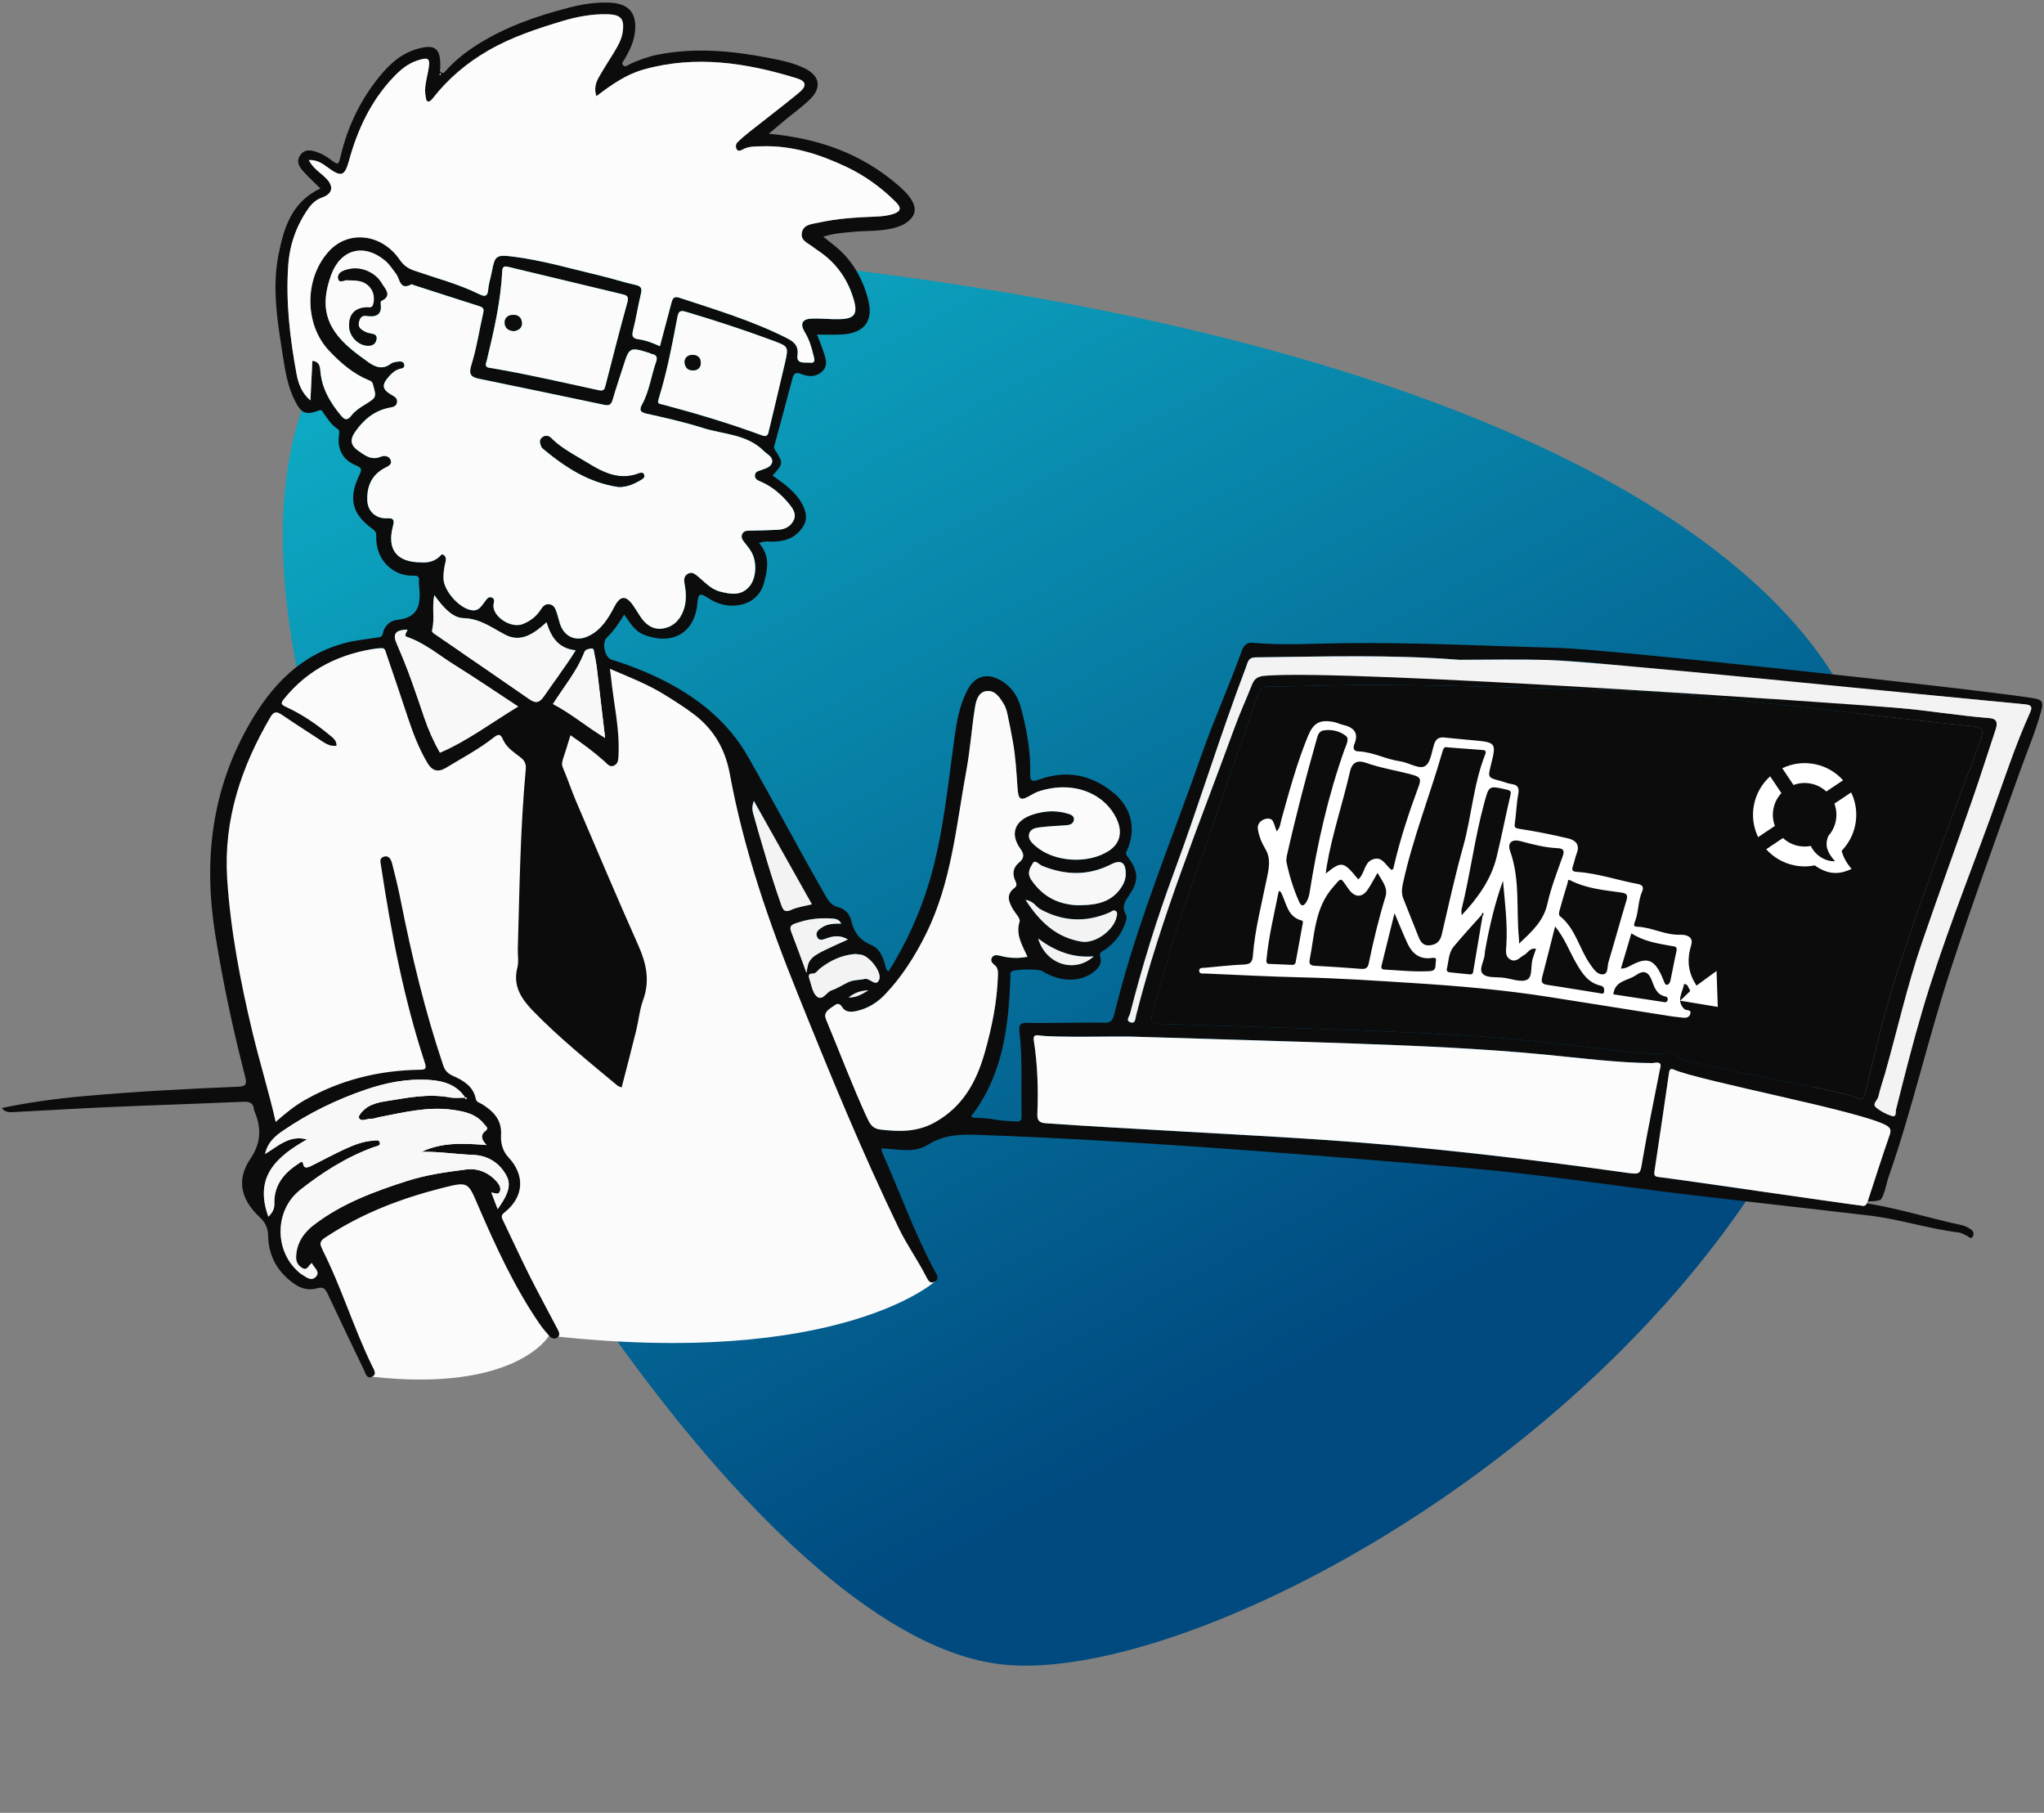 <svg width="309" height="274" viewBox="0 0 309 274" fill="none" xmlns="http://www.w3.org/2000/svg">
<rect x="0" y="0" width="309" height="274" fill="#808080" stroke="none"/>
<path d="M51.453 124.722C35.187 78.638 37.791 33.379 93.802 37.402C229.969 47.182 283.15 88.431 283.499 122.179C284.28 197.637 187.959 254.717 152.128 251.632C116.297 248.547 67.72 170.806 51.453 124.722Z" fill="url(#paint0_linear_2103_19604)"/>
<path fill-rule="evenodd" clip-rule="evenodd" d="M141.325 193.698C141.325 193.698 126.802 206.804 83.005 201.876C83.005 201.876 78.064 210.492 56.248 208.085L39.883 166.252C39.883 166.252 33.267 141.197 32.745 133.308C32.223 125.418 37.375 99.014 56.889 98.012C76.402 97.011 80.522 103.193 80.522 103.193L92.429 99.689C92.429 99.689 110.295 108.165 110.313 112.57C110.331 116.976 131.287 164.388 131.287 164.388L130.548 173.827L141.325 193.698Z" fill="#FBFBFB"/>
<path fill-rule="evenodd" clip-rule="evenodd" d="M0.261 167.469C0.801 168.189 1.509 168.11 2.161 168.076C6.725 167.851 11.278 167.559 15.831 167.357C22.801 167.053 29.782 166.828 36.752 166.525C37.741 166.48 38.325 166.705 38.404 167.75C38.404 167.795 38.427 167.851 38.449 167.896C39.517 170.426 39.54 172.64 37.842 175.159C35.695 178.362 36.413 181.296 39.259 183.972C40.136 184.781 40.518 185.613 40.54 186.861C40.609 189.919 42.024 192.347 44.553 194.09C45.565 194.787 46.734 195.068 47.926 194.719C48.848 194.438 49.174 194.787 49.534 195.551C51.333 199.407 53.176 203.24 55.021 207.062C55.268 207.567 55.424 208.468 56.246 208.084C57.02 207.726 56.527 207.017 56.269 206.488C53.436 200.687 51.592 194.459 48.647 188.704C48.073 187.579 48.871 187.242 49.535 186.804C54.874 183.319 60.754 181.093 66.892 179.542C70.871 178.53 70.748 178.665 72.344 182.375C74.987 188.49 77.774 194.549 81.562 200.08C82.002 200.71 82.495 201.306 83.001 201.879C83.327 202.239 83.776 202.486 84.238 202.171C84.733 201.834 84.531 201.362 84.306 200.935C82.856 198.169 81.361 195.415 79.956 192.627C78.607 189.918 77.348 187.164 76.032 184.443C75.796 183.96 75.707 183.679 76.28 183.24C79.225 180.902 79.405 177.608 76.842 174.899C75.954 173.966 75.673 172.65 75.741 171.594C75.888 169.233 74.606 167.996 72.907 166.906C72.536 166.659 72.032 166.636 71.918 166.063C71.536 164.163 70.041 163.309 68.489 162.612C67.702 162.263 67.275 161.825 67.005 161.038C64.229 152.809 62.217 144.389 60.53 135.879C60.17 134.069 59.732 132.27 59.271 130.494C59.114 129.91 58.788 129.213 57.99 129.494C57.293 129.741 57.54 130.37 57.619 130.944C59.136 140.994 61.047 150.954 64.229 160.633C64.566 161.679 64.161 161.679 63.352 161.69C57.193 161.791 51.381 163.241 46.006 166.31C44.533 167.153 43.229 168.21 41.678 169.57C40.599 164.882 39.261 160.554 38.192 156.136C36.348 148.436 34.853 140.69 34.336 132.787C33.774 123.929 36.461 115.914 40.89 108.359C41.383 107.527 41.823 107.505 42.565 107.999C44.464 109.292 46.41 110.54 48.343 111.799C49.096 112.283 49.827 112.867 50.873 112.71C50.873 111.833 50.265 111.462 49.771 111.057C47.758 109.393 45.589 107.921 43.206 106.83C42.464 106.493 42.419 106.291 42.902 105.672C46.646 101.007 51.614 98.68 57.438 97.927C58.224 97.826 58.258 98.365 58.416 98.826C59.54 102.12 60.664 105.414 61.755 108.73C62.496 110.967 63.363 113.148 64.554 115.205C65.284 116.487 66.172 116.813 67.454 116.026C69.86 114.565 72.355 113.249 74.581 111.507C75.177 111.046 75.627 110.754 76.031 111.754C76.549 112.98 77.695 113.688 78.696 114.475C79.325 114.969 79.561 115.464 79.483 116.285C78.639 125.289 78.549 134.316 78.28 143.332C78.246 144.31 78.448 145.333 78.212 146.255C77.492 149.02 78.842 150.999 80.573 152.786C84.553 156.878 88.993 160.453 93.366 164.096C93.48 164.185 93.647 164.219 93.973 164.365C94.715 161.476 95.468 158.643 96.165 155.788C96.547 154.248 96.682 152.629 97.221 151.145C98.278 148.245 97.716 145.637 96.513 142.927C93.309 135.722 90.228 128.448 87.126 121.197C86.406 119.5 85.822 117.746 85.102 116.049C84.866 115.509 84.989 115.082 85.147 114.598C85.529 113.485 85.856 112.35 86.238 111.125C88.025 112.339 89.768 113.632 91.409 115.093C91.803 115.442 92.185 116.037 92.848 115.7C93.5 115.374 93.466 114.733 93.5 114.104C93.702 110.124 92.747 106.257 92.364 102.334C92.331 101.985 92.275 101.637 92.206 101.086C95.119 102.334 97.917 103.413 100.47 104.998C101.987 105.942 103.493 106.887 104.933 107.977C107.968 110.293 109.654 113.306 110.329 116.97C112.442 128.426 116.219 139.375 120.56 150.122C125.37 162.083 130.261 174.022 135.882 185.646C137.096 188.142 138.704 190.401 139.974 192.863C140.244 193.369 140.525 194.145 141.323 193.695C142.11 193.257 141.593 192.627 141.312 192.11C138.209 186.309 136.017 180.115 133.342 174.123C133.284 173.988 133.297 173.831 133.252 173.572C135.667 173.662 138.164 174.359 140.31 172.999C143.166 171.2 146.201 171.47 149.316 171.583C166.806 172.191 191.023 173.877 221.937 176.551C232.965 177.507 243.936 179.204 254.943 180.52C264.149 181.621 273.379 182.633 282.598 183.724C287.173 184.263 291.58 185.736 296.166 186.287C296.548 186.343 296.908 186.601 297.29 186.748C297.615 186.871 297.954 187.467 298.28 186.804C298.493 186.377 298.212 185.983 297.864 185.758C297.482 185.511 297.053 185.275 296.617 185.185C291.367 184.061 286.241 182.386 280.901 181.689C275.719 181.014 270.548 180.16 265.331 179.755C264.262 179.665 283.601 182.596 284.411 181.213C284.985 180.224 285.13 178.987 285.511 177.875C289.11 167.566 291.492 156.898 294.887 146.533C298.171 136.505 301.79 126.59 305.343 116.652C306.41 113.662 307.66 110.739 308.513 107.693C308.996 105.984 308.783 105.737 307.084 105.478C296.853 103.915 242.711 98.118 235.945 97.938C225.074 97.646 214.214 97.084 203.332 97.207C198.677 97.252 194.013 97.578 189.359 97.151C188.447 97.073 187.998 97.612 187.75 98.298C185.828 103.66 183.467 108.843 181.591 114.227C178.083 124.289 174.059 134.17 170.923 144.366C170.001 147.345 169.168 150.369 168.416 153.405C168.168 154.349 167.776 154.619 166.853 154.574C165.257 154.506 156.866 154.675 155.281 154.596C154.325 154.551 153.988 154.877 154.1 155.822C154.606 160.049 154.337 164.309 154.438 168.559C154.449 169.098 154.483 169.537 153.673 169.503C149.209 169.312 151.552 169.098 147.09 168.929C147.011 168.929 146.933 168.806 146.82 168.716C151.61 162.499 152.486 155.181 152.746 147.671C152.757 147.379 152.622 147.053 152.926 146.828C153.364 146.469 157.028 146.424 157.568 146.772C160.074 148.38 163.099 148.503 165.112 147.064C165.944 146.469 166.652 145.76 166.326 144.636C166.09 143.861 166.708 143.782 167.079 143.523C168.349 142.601 169.339 141.455 169.934 139.982C170.159 139.409 170.473 138.723 170.192 138.206C169.507 136.958 170.114 136.149 170.788 135.171C172.227 133.057 172.069 131.528 170.383 129.381C170.126 129.055 170.204 128.909 170.338 128.617C171.845 125.312 171.069 122.029 168.237 119.747C164.887 117.049 161.153 116.363 157.118 117.813C155.892 118.252 155.701 118.016 155.736 116.779C155.814 113.418 155.197 110.135 154.319 106.909C153.835 105.122 152.812 103.66 151.138 102.75C149.193 101.693 147.395 102.188 146.327 104.155C145.056 106.482 144.629 109.067 144.27 111.653C143.258 118.915 142.583 126.234 140.481 133.305C139.053 138.071 136.985 142.579 134.321 146.851C133.849 146.491 133.872 146.019 133.747 145.603C133.41 144.434 132.859 143.31 131.724 142.838C129.97 142.118 129.06 140.87 128.666 139.083C128.43 138.06 127.677 137.363 126.688 137.104C125.731 136.846 125.282 136.25 124.833 135.452C120.808 128.437 117.031 121.276 113.018 114.261C110.084 109.146 105.542 105.47 100.257 102.817C97.74 101.547 95.121 100.535 92.433 99.692C91.388 99.355 90.95 97.106 91.748 96.353C92.749 95.397 93.525 94.251 94.368 92.891C95.267 94.161 95.952 95.42 97.459 95.982C101.697 97.567 105.07 95.634 105.43 91.115C105.552 89.552 105.992 89.687 107.002 90.361C108.363 91.261 109.858 91.71 111.523 91.486C113.49 91.238 114.973 90.013 115.49 88.124C116.052 86.067 116.457 84.01 114.749 82.087C115.592 81.705 116.3 81.885 116.974 81.862C118.289 81.806 119.514 81.559 120.526 80.626C121.931 79.333 122.212 78.063 121.358 76.354C120.346 74.353 118.559 73.128 116.793 71.88C118.446 70.036 118.456 70.025 117.131 67.934C116.906 67.597 117.052 67.417 117.131 67.136C118.007 63.932 118.85 60.717 119.717 57.502C119.919 56.76 120.03 56.052 121.189 56.546C122.257 56.996 123.471 56.985 124.359 56.074C125.259 55.152 124.787 54.051 124.449 53.039C124.18 52.218 123.831 51.409 123.516 50.566C124.808 50.566 126.057 50.633 127.305 50.554C130.71 50.352 132.105 48.475 131.216 45.158C130.361 41.977 128.765 39.2 126.134 37.109C125.617 36.705 125.112 36.3 124.448 35.772C126.066 35.243 127.572 35.176 129.067 35.03C131.012 34.85 132.969 34.973 134.892 34.524C135.746 34.321 136.566 34.04 137.263 33.478C138.41 32.545 138.578 31.5 137.802 30.229C137.263 29.341 136.509 28.644 135.734 27.97C130.225 23.203 123.716 20.899 116.218 20.213C117.23 19.37 118.051 18.673 118.882 17.976C120.108 16.964 121.423 16.042 122.536 14.918C124.245 13.187 123.896 11.456 121.704 10.354C120.042 9.533 118.23 9.14 116.409 8.792C110.743 7.679 105.055 7.128 99.311 8.286C97.905 8.578 96.569 9.084 95.252 9.668C94.915 9.815 94.533 10.264 94.173 9.826C93.905 9.489 94.297 9.174 94.467 8.881C95.151 7.667 95.771 6.442 95.962 5.037C96.365 2.058 95.151 0.518 92.14 0.394C90.026 0.315 87.946 0.641 85.9 1.181C81.078 2.44 76.401 4.059 72.152 6.757C70.454 7.836 68.88 9.05 67.533 10.545C67.329 10.77 67.149 11.096 66.802 11.006C66.386 10.894 66.544 10.545 66.555 10.242C66.645 7.263 65.802 6.577 62.912 7.443C60.226 8.252 58.382 10.208 56.752 12.344C54.246 15.649 52.525 19.348 51.547 23.383C51.154 25.036 51.176 25.013 49.861 24.035C49.332 23.642 48.749 23.305 48.13 23.069C47.153 22.698 46.072 22.416 45.364 23.496C44.679 24.53 45.353 25.362 46.028 26.093C46.782 26.913 47.601 27.666 48.444 28.487C44.038 30.522 42.88 34.569 42.094 38.548C41.082 43.686 41.992 48.868 42.79 53.983C43.149 56.254 43.532 58.547 44.611 60.627C45.555 62.482 46.219 62.774 48.175 62.055C48.736 61.841 48.76 62.268 48.94 62.493C49.547 63.325 50.087 64.202 50.964 64.786C51.346 65.034 51.312 65.303 51.256 65.697C50.952 67.878 51.762 69.485 53.819 70.34C54.808 70.745 54.673 71.059 54.302 71.846C52.627 75.354 53.223 77.726 56.326 79.951C56.776 80.278 56.9 80.558 56.877 81.076C56.764 84.774 59.597 87.135 62.498 87.011C63.217 86.978 63.419 87.214 63.341 87.854C63.318 88.012 63.318 88.169 63.341 88.315C63.622 90.98 63.577 93.352 59.979 93.7C59.014 93.801 58.091 94.588 57.877 95.724C57.755 96.376 57.339 96.297 56.877 96.376C55.359 96.623 53.841 96.758 52.335 97.14C45.468 98.894 41.071 103.559 37.698 109.438C32.009 119.342 30.75 129.91 32.516 141.095C33.674 148.413 35.225 155.608 37.069 162.758C37.395 164.017 37.036 164.208 35.922 164.253C28.175 164.568 20.441 164.984 12.73 165.669C8.559 166.041 4.411 166.604 0.261 167.469ZM286.018 168.68C285.152 168.399 284.286 167.949 283.601 167.365C282.982 166.848 283.837 166.308 283.961 165.757C284.219 164.554 284.646 163.396 284.984 162.216C286.838 155.662 288.322 148.996 290.536 142.543C293.032 135.27 295.664 128.052 298.193 120.802C299.406 117.317 300.508 113.798 301.678 110.302C301.982 109.38 302.003 108.638 300.778 108.537C296.136 108.177 291.537 107.379 286.894 106.997C278.665 106.311 250.413 102.481 242.138 102.425C238.046 102.402 233.943 102.256 229.84 102.099C216.969 101.615 204.107 101.132 191.236 102.132C190.202 102.211 189.651 102.537 189.28 103.448C188.414 105.64 187.435 107.776 186.627 109.979C181.389 124.369 175.52 138.544 171.756 153.44C171.632 153.934 171.677 154.811 170.834 154.496C170.148 154.238 170.744 153.586 170.845 153.192C172.677 145.986 174.869 138.893 177.455 131.923C181.277 121.603 184.47 111.058 188.393 100.761C188.641 100.109 188.674 99.367 189.832 99.356C200.083 99.243 210.348 98.906 220.6 99.727C225.019 99.727 229.425 99.626 233.832 99.749C241.42 99.952 249.008 101.177 256.584 101.84C264.341 102.503 292.123 105.142 299.881 105.85C301.925 106.041 303.96 106.232 306.006 106.446C306.703 106.513 307.4 106.57 306.918 107.638C304.568 112.82 302.847 118.238 300.892 123.578C297.374 133.257 293.529 142.824 290.617 152.705C289.155 157.674 287.884 162.699 286.625 167.713C286.546 168.062 286.725 168.905 286.018 168.68ZM174.239 153.012C175.891 147.358 177.342 141.647 179.33 136.094C183.029 125.785 186.56 115.409 190.123 105.044C190.449 104.122 190.888 103.774 191.888 103.774C196.092 103.74 200.296 103.583 204.501 103.538C217.373 103.414 230.234 104.032 243.105 104.257C254.448 104.448 285.759 108.559 297.034 109.639C300.149 109.942 300.103 110.043 298.969 113.078C294.944 123.769 290.931 134.471 287.322 145.308C285.153 151.829 283.545 158.517 281.983 165.206C281.747 166.24 281.466 166.285 280.59 165.87C278.655 164.925 256.653 161.016 254.653 160.241C253.46 159.769 252.392 158.521 251.077 159.296C249.648 159.218 248.413 159.218 247.199 159.083C238.183 158.082 229.189 156.891 220.117 156.407C205.267 155.587 190.395 155.238 175.533 154.755C174.059 154.699 173.845 154.35 174.239 153.012ZM250.132 176.901C250.874 172 251.604 167.098 252.302 162.186C252.38 161.635 252.526 161.432 253.055 161.668C257.091 163.4 281.263 167.938 285.118 170.074C285.781 170.445 285.928 170.782 285.669 171.535C284.511 174.863 283.443 178.213 282.353 181.563C282.185 182.069 281.948 182.372 281.419 182.226C277.811 181.776 254.224 178.317 250.66 177.89C249.964 177.8 250.054 177.396 250.132 176.901ZM157.124 156.497C159.52 156.846 168.73 156.61 171.136 156.677C182.423 157.026 193.698 157.34 204.975 157.734C214.452 158.071 223.928 158.476 233.384 159.375C238.992 159.915 244.59 160.645 249.797 160.679C251.425 160.353 251.033 161.14 250.932 161.68C250.056 166.199 249.1 170.707 248.324 175.237C247.942 177.519 248.089 177.542 245.828 177.249C245.615 177.227 245.412 177.193 245.21 177.16C230.225 175.057 215.207 173.315 200.096 172.281C188.383 171.482 169.875 170.606 158.16 169.774C157.081 169.706 156.778 169.347 156.823 168.312C156.981 164.625 156.868 160.938 156.295 157.273C156.169 156.497 156.495 156.407 157.124 156.497ZM163.481 136.813C163.177 136.813 162.862 136.836 162.559 136.813C159.726 136.6 157.512 135.374 155.892 132.968C155.195 131.934 155.735 131.125 156.151 130.45C156.488 129.877 157.083 130.675 157.544 130.866C161.051 132.294 164.502 132.395 167.942 130.641C169.482 129.866 170.203 130.36 170.179 132.114C170.179 132.811 169.955 133.418 169.595 133.991C168.168 136.273 165.931 136.779 163.481 136.813ZM156.949 141.861C159.511 143.76 162.109 144.795 165.335 144.547C162.468 147.155 158.096 145.773 156.949 141.861ZM155.038 136.015C156.308 136.206 156.589 137.049 157.241 137.409C160.67 139.286 164.133 139.455 167.707 137.926C168.022 137.791 168.314 137.443 168.674 137.69C168.966 137.881 168.865 138.252 168.809 138.544C168.382 140.624 165.549 142.67 163.492 142.322C159.748 141.703 157.23 139.41 155.038 136.015ZM125.821 152.203C126.327 151.832 126.788 151.349 127.361 152.282C127.799 152.99 128.665 152.99 129.463 152.821C131.172 152.439 132.6 151.551 133.791 150.314C136.354 147.616 138.322 144.525 139.974 141.197C143.864 133.373 144.55 124.784 146.101 116.409C146.674 113.295 146.888 110.103 147.382 106.978C147.551 105.955 147.855 104.651 149.081 104.459C150.418 104.246 151.138 105.415 151.757 106.427C152.014 106.854 152.173 107.371 152.285 107.866C152.588 109.26 152.858 110.676 153.117 112.081C153.533 114.352 153.655 116.657 153.814 118.961C153.949 120.974 154.241 121.142 156.005 120.097C156.872 119.58 157.805 119.355 158.748 119.175C163.076 118.388 167.089 120.209 168.775 123.694C169.742 125.706 169.349 127.46 167.685 128.562C164.56 130.641 159.376 130.338 156.566 127.898C156.027 127.426 155.409 126.887 155.565 126.1C155.734 125.234 156.588 125.122 157.275 125.032C158.59 124.863 159.927 124.841 161.255 124.728C161.793 124.672 162.31 124.47 162.355 123.851C162.389 123.289 161.861 123.109 161.422 122.975C159.657 122.435 157.892 122.547 156.139 123.109C153.418 123.986 152.62 126.01 154.25 128.281C154.891 129.157 154.812 129.731 154.07 130.349C153.148 131.114 152.991 132.047 153.474 133.103C153.667 133.508 153.789 133.879 153.362 134.194C152.024 135.194 152.485 136.307 153.148 137.443C153.498 138.061 154.285 138.814 154.139 139.275C153.508 141.287 154.532 142.839 155.33 144.615C153.846 144.885 152.509 144.817 151.16 144.446C150.721 144.334 150.193 144.266 149.923 144.783C149.698 145.222 150.013 145.582 150.327 145.829C150.912 146.279 150.878 146.863 150.856 147.493C150.732 151.472 149.944 155.317 148.855 159.128C147.596 163.568 145.505 167.323 141.267 169.661C138.624 171.123 135.893 171.055 133.072 170.718C132.094 170.606 131.598 170.077 131.194 169.178C128.922 164.243 127.011 159.162 124.922 154.159C124.461 153.046 125.169 152.675 125.821 152.203ZM128.272 150.764C129.193 150.078 130.026 149.719 131.285 149.685C130.239 150.292 129.463 150.798 128.272 150.764ZM122.729 147.167C123.393 147.223 123.561 146.695 123.932 146.402C125.495 145.177 127.215 144.356 129.272 144.188C129.576 144.221 129.935 144.244 130.283 144.311C131.464 144.57 133.352 146.931 132.926 148.032C132.431 149.303 131.52 147.762 130.689 147.965C129.924 148.156 129.07 148.077 128.316 148.415C127.428 148.819 126.619 149.381 125.71 149.685C124.911 149.955 124.327 151.337 123.484 150.595C122.832 150.022 122.686 148.864 122.371 147.954C122.257 147.639 122.19 147.122 122.729 147.167ZM120.121 139.624C121.976 138.904 123.888 138.679 125.856 138.837C126.339 138.87 126.879 138.96 127.171 139.601C126.114 139.579 125.114 139.612 124.247 140.186C123.775 140.5 123.247 140.871 123.494 141.535C123.775 142.299 124.439 142.018 124.933 141.827C126.046 141.411 127.114 141.332 128.182 141.996C122.257 144.66 122.257 144.66 121.921 147.021C121.1 144.795 120.381 142.782 119.604 140.781C119.357 140.152 119.537 139.86 120.121 139.624ZM113.961 121.052C116.984 126.426 119.863 131.563 122.741 136.678C121.808 136.914 120.661 137.06 119.649 137.499C118.728 137.892 118.435 137.679 118.132 136.813C116.513 132.238 115.197 127.561 113.847 122.896C113.702 122.379 113.68 121.85 113.961 121.052ZM66.622 11.165C66.611 11.232 66.566 11.3 66.532 11.367C66.51 11.333 66.476 11.3 66.442 11.255C66.476 11.198 66.511 11.131 66.544 11.075C66.566 11.108 66.622 11.142 66.622 11.165ZM118.918 51.084C113.725 48.465 108.182 46.801 102.685 44.991C101.764 44.687 101.64 45.272 101.483 45.868C100.898 48.004 100.347 50.14 99.764 52.332C98.639 51.803 97.628 51.432 96.559 51.286C95.739 51.174 95.458 50.893 95.683 50.005C96.155 48.172 96.436 46.295 96.875 44.462C97.066 43.664 97.01 43.271 96.099 43.069C94.3 42.675 92.548 42.091 90.748 41.663C86.32 40.618 81.934 39.314 77.393 38.763C74.987 38.471 74.796 38.718 74.358 41.045C74.19 41.944 73.885 42.833 73.808 43.743C73.718 44.856 73.268 44.867 72.435 44.451C69.299 42.911 65.904 42.034 62.622 40.899C61.656 40.562 61.004 40.101 60.419 39.235C57.743 35.357 52.797 34.75 49.84 37.852C45.996 41.888 45.928 48.971 49.739 53.006C51.471 54.839 53.369 56.491 55.742 57.469C56.012 57.582 56.248 57.627 56.361 58.031C56.934 60.055 56.968 60.055 55.102 61.19C54.348 61.651 53.619 62.157 53.089 62.843C52.495 63.618 52.089 63.45 51.549 62.809C49.953 60.875 48.706 58.807 48.447 56.244C48.379 55.524 48.379 54.648 47.221 54.535C47.12 56.559 47.03 58.537 46.929 60.516C45.659 59.448 45.119 58.042 44.838 56.559C43.826 51.095 43.185 45.598 43.579 40.033C43.804 36.976 44.804 34.131 46.569 31.591C47.097 30.826 47.727 30.197 48.66 29.871C50.323 29.286 50.514 28.162 49.255 26.914C48.412 26.071 47.311 25.453 46.68 24.194C48.008 24.126 48.851 24.801 49.694 25.419C51.593 26.791 52.123 26.611 52.762 24.295C54.055 19.585 56.067 15.257 59.475 11.682C60.496 10.591 61.621 9.625 63.083 9.152C64.826 8.59 65.083 8.804 64.757 10.58C64.51 11.94 64.073 13.278 64.364 14.683C64.42 14.942 64.409 15.38 64.825 15.347C65.027 15.324 65.252 15.088 65.398 14.908C67.725 11.918 70.547 9.523 73.829 7.635C77.37 5.589 81.215 4.33 85.082 3.172C87.298 2.509 89.579 2.093 91.906 2.16C93.907 2.216 94.435 2.913 94.12 4.903C93.941 6.038 93.367 7.016 92.784 7.972C92.018 9.242 91.187 10.479 90.467 11.783C90.018 12.604 89.815 13.514 90.163 14.548C92.423 12.817 94.66 11.255 97.302 10.513C105.148 8.309 112.838 9.49 120.426 11.828C121.954 12.3 122.011 13.02 120.696 14.088C118.279 16.066 115.783 17.966 113.331 19.899C112.692 20.405 112.061 20.945 111.488 21.507C111.218 21.766 111.184 22.227 111.353 22.53C111.566 22.946 111.994 22.755 112.297 22.586C113.198 22.092 114.163 22.148 115.141 22.114C119.672 21.957 123.842 23.294 127.867 25.183C130.71 26.521 133.252 28.353 135.477 30.59C136.287 31.411 136.198 31.962 135.062 32.333C134.162 32.625 133.253 32.704 132.33 32.737C129.452 32.85 126.585 33.019 123.775 33.648C122.753 33.873 121.437 33.895 121.213 35.211C121.009 36.391 122.191 36.762 122.932 37.347C123.247 37.605 123.596 37.83 123.933 38.055C126.519 39.865 128.205 42.315 129.07 45.317C129.7 47.487 129.172 48.184 126.935 48.24C125.552 48.273 124.169 48.116 122.787 48.15C121.269 48.195 120.888 48.925 121.663 50.196C122.303 51.264 122.686 52.433 122.955 53.636C123.057 54.063 123.461 54.94 122.438 54.816C121.718 54.737 120.381 55.086 120.561 53.737C120.762 52.253 120.043 51.657 118.918 51.084ZM73.603 54.423C74.671 50.005 75.694 45.564 75.93 41C75.964 40.224 76.279 40.202 76.874 40.348C82.597 41.731 88.319 43.102 94.042 44.462C94.705 44.62 95.097 44.744 94.851 45.665C93.693 49.847 92.614 54.063 91.535 58.267C91.389 58.841 91.265 59.133 90.534 58.976C85.081 57.806 79.641 56.536 74.144 55.603C73.818 55.558 73.368 55.569 73.458 54.929C73.491 54.816 73.558 54.625 73.603 54.423ZM116.265 64.99C116.119 65.563 116.074 66.125 115.22 65.811C110.262 63.978 105.215 62.483 100.121 61.123C99.853 61.055 99.312 61.089 99.537 60.437C99.548 60.403 99.57 60.302 99.593 60.201C100.863 56.143 101.639 51.972 102.427 47.801C102.629 46.767 103.191 46.981 103.865 47.172C108.226 48.476 112.555 49.892 116.826 51.477C119.198 52.354 119.232 52.365 118.67 54.85C117.895 58.234 117.052 61.606 116.265 64.99ZM89.061 96.096C87.149 97.051 85.317 96.309 84.654 94.286C84.463 93.701 84.339 93.094 84.137 92.521C83.957 91.981 83.743 91.43 83.069 91.329C82.405 91.239 82.046 91.666 81.732 92.161C81.069 93.195 80.123 93.892 79.012 94.331C77.257 95.005 74.515 93.24 74.593 91.498C74.616 91.048 74.918 90.52 74.335 90.306C73.784 90.104 73.537 90.643 73.256 90.992C72.784 91.588 72.389 92.319 71.468 92.251C69.569 92.105 67.073 89.351 67.039 87.406C67.028 86.518 67.163 85.675 67.376 84.82C67.466 84.46 67.365 84.056 67.05 83.853C66.713 83.651 66.546 84.067 66.321 84.236C65.523 84.899 64.59 85.068 63.768 85C59.979 85.011 58.497 83.089 59.385 79.604C59.542 78.997 59.778 78.255 58.609 78.334C56.9 78.446 55.608 77.356 55.529 75.669C55.439 73.522 56.17 71.757 58.204 70.712C58.678 70.465 59.373 70.195 59.036 69.475C58.755 68.868 58.047 68.823 57.541 69.037C56.08 69.633 55.08 68.767 54.056 68.048C53.056 67.351 52.898 66.451 53.606 65.395C54.889 63.495 56.518 62.101 58.824 61.629C59.341 61.527 59.891 61.494 60.015 60.864C60.15 60.178 59.644 59.942 59.116 59.639C57.767 58.841 57.7 58.155 58.745 56.975C59.217 56.424 59.734 55.929 60.465 55.749C60.824 55.659 61.218 55.603 61.117 55.097C61.027 54.636 60.611 54.603 60.262 54.648C59.858 54.693 59.396 54.737 59.092 54.974C57.878 55.907 56.777 55.513 55.709 54.76C54.753 54.074 53.798 53.377 52.898 52.613C49.2 49.42 48.379 46.216 50.043 41.607C51.472 37.661 54.989 36.706 58.227 39.392C58.901 39.966 59.351 40.708 59.879 41.394C60.475 42.169 60.419 43.968 62.218 42.967C62.274 42.934 62.398 43.046 62.499 43.08C65.815 44.148 69.12 45.216 72.436 46.273C72.953 46.43 73.202 46.621 73.067 47.228C72.46 49.87 72.065 52.579 71.257 55.165C70.819 56.581 71.19 56.997 72.426 57.244C78.755 58.548 85.073 59.864 91.391 61.201C92.2 61.37 92.447 61.044 92.65 60.325C93.122 58.65 93.706 57.008 94.223 55.356C95.123 52.478 95.224 52.433 98.112 53.332C98.26 53.377 98.393 53.478 98.541 53.501C99.294 53.636 99.416 54.029 99.18 54.715C98.438 56.828 98.17 59.088 97.091 61.089C96.641 61.91 96.696 62.292 97.754 62.528C100.609 63.157 103.465 63.798 106.241 64.675C109.366 65.676 112.919 65.608 115.471 68.16C115.965 68.666 116.808 69.003 116.741 69.768C116.662 70.555 115.797 70.779 115.145 71.027C114.706 71.195 114.189 71.229 114.133 71.802C114.065 72.454 114.627 72.623 115.09 72.837C116.776 73.579 118.125 74.748 119.271 76.142C119.857 76.839 120.452 77.671 119.98 78.637C119.531 79.582 118.643 80.031 117.596 80.076C116.225 80.132 114.843 80.189 113.459 80.211C112.987 80.211 112.515 80.177 112.245 80.65C111.942 81.2 112.245 81.616 112.583 82.032C112.942 82.471 113.291 82.909 113.584 83.392C114.472 84.91 114.359 87.383 113.303 88.631C112.066 90.081 110.515 89.823 108.908 89.429C107.469 89.07 106.581 87.99 105.512 87.125C105.084 86.776 104.624 86.36 104.005 86.709C103.353 87.08 103.387 87.664 103.499 88.328C103.748 89.643 103.804 90.981 103.321 92.273C102.77 93.791 101.667 94.814 100.094 95.005C98.655 95.185 97.565 94.364 96.789 93.15C96.429 92.588 96.081 92.026 95.699 91.475C94.631 89.947 93.765 90.014 92.911 91.644C91.972 93.42 90.949 95.14 89.061 96.096ZM83.597 106.404C85.25 103.796 87.217 101.458 88.306 98.614C88.497 98.119 88.947 98.097 89.308 98.029C89.858 97.928 89.791 98.468 89.858 98.76C90.016 99.457 90.127 100.165 90.217 100.873C90.633 104.358 91.037 107.832 91.476 111.531C88.645 109.822 86.318 107.81 83.597 106.404ZM65.813 95.905C65.554 95.725 65.227 95.556 65.329 95.196C65.757 93.521 65.261 91.79 65.666 89.947C66.868 91.655 68.376 93.375 70.028 93.42C72.659 93.499 74.379 94.915 76.459 95.972C78.797 97.152 80.788 95.736 82.619 94.05C83.304 96.264 84.373 98.007 87.037 98.288C85.486 100.783 83.811 102.908 82.293 105.145C81.572 106.213 81.034 106.371 80 105.651C75.289 102.38 70.545 99.142 65.813 95.905ZM61.62 95.163C61.181 96.073 61.16 96.129 61.632 96.298C64.229 97.197 66.296 98.996 68.579 100.424C71.862 102.47 75.055 104.639 78.326 106.787C74.358 109.17 70.749 111.935 66.511 113.756C65.554 112.081 64.756 110.283 64.116 108.394C62.857 104.662 61.609 100.93 59.991 97.332C59.292 95.803 59.776 95.196 61.62 95.163ZM46.421 172.213C43.734 171.494 42.126 173.202 40.069 174.417C40.474 172.607 41.588 171.719 42.745 170.932C46.657 168.245 50.884 166.188 55.369 164.659C58.404 163.636 61.518 163.029 64.734 163.209C66.958 163.343 69.005 163.894 70.331 165.907H70.388C70.376 165.918 70.365 165.929 70.354 165.94C70.478 165.85 70.545 165.873 70.557 166.03C70.557 166.053 70.479 166.109 70.444 166.109C70.309 166.086 70.276 166.03 70.354 165.94C70.343 165.929 70.343 165.918 70.331 165.907C69.545 165.895 68.747 166.008 67.992 165.862C64.632 165.232 61.361 165.963 58.078 166.48C57.235 166.604 56.347 166.851 55.617 167.289C55.022 167.66 54.121 168.582 54.256 168.919C54.537 169.661 55.47 169.043 56.134 169.088C56.471 169.11 56.831 168.942 57.18 168.874C60.901 168.166 64.6 167.199 68.444 167.739C70.243 167.998 71.986 168.357 73.188 169.897C73.402 170.178 73.93 170.504 73.437 170.887C72.525 171.572 72.796 172.247 73.549 173.056C70.076 172.798 66.816 172.607 63.736 174.091C66.343 174.034 68.907 174.45 71.492 174.551C73.886 174.63 75.696 175.923 76.652 177.868C77.405 179.419 76.405 181.083 75.236 182.735C74.876 181.769 74.595 181.06 74.28 180.24C74.865 180.318 75.314 180.644 75.55 180.127C75.753 179.666 75.573 179.206 75.28 178.823C74.078 177.283 72.29 176.53 70.536 176.744C67.512 177.126 64.466 177.553 61.52 178.497C56.574 180.082 51.717 181.881 47.536 185.062C46.017 186.22 44.883 187.738 44.77 189.806C44.725 190.616 44.938 191.155 45.625 191.605C46.49 192.19 46.636 191.155 47.154 190.897C47.467 191.65 48.49 192.223 47.738 192.988C46.985 193.741 46.243 192.954 45.546 192.572C45.379 192.471 45.22 192.325 45.074 192.178C41.432 188.941 41.534 182.882 45.355 179.869C48.784 177.16 52.46 174.832 56.608 173.337C56.968 173.214 57.565 173.202 57.419 172.674C57.284 172.191 56.698 172.382 56.327 172.404C54.821 172.517 53.439 173.079 52.089 173.697C50.379 174.484 48.716 175.395 47.019 176.226C46.322 176.575 45.996 176.496 45.882 176.08C45.725 175.518 45.704 175.485 45.298 175.743C43.061 177.193 41.408 179.003 41.476 181.904C41.499 182.544 41.341 183.151 40.565 183.893C38.361 177.789 41.823 174.821 46.421 172.213Z" fill="#0C0C0C"/>
<path fill-rule="evenodd" clip-rule="evenodd" d="M175.532 154.755C190.395 155.238 205.266 155.587 220.117 156.408C229.189 156.891 238.182 158.083 247.198 159.083C248.412 159.218 249.649 159.218 251.076 159.297C252.392 158.521 253.46 159.769 254.652 160.241C256.652 161.017 278.656 164.925 280.589 165.87C281.465 166.286 281.746 166.241 281.982 165.206C283.545 158.518 285.152 151.829 287.322 145.309C290.93 134.472 294.944 123.77 298.968 113.079C300.104 110.043 300.149 109.942 297.033 109.639C285.759 108.56 254.448 104.448 243.105 104.257C230.233 104.032 217.373 103.414 204.501 103.538C200.296 103.583 196.092 103.74 191.888 103.774C190.886 103.774 190.449 104.122 190.123 105.044C186.559 115.409 183.028 125.785 179.33 136.094C177.34 141.647 175.89 147.358 174.238 153.013C173.846 154.35 174.059 154.699 175.532 154.755Z" fill="#0C0C0C"/>
<path fill-rule="evenodd" clip-rule="evenodd" d="M46.931 60.515C47.026 58.539 47.12 56.562 47.218 54.539C48.38 54.648 48.381 55.522 48.45 56.24C48.699 58.809 49.948 60.881 51.551 62.804C52.085 63.444 52.497 63.616 53.087 62.846C53.618 62.154 54.343 61.653 55.096 61.194C56.966 60.054 56.931 60.049 56.354 58.026C56.242 57.63 56.011 57.577 55.744 57.465C53.364 56.487 51.471 54.836 49.74 53.003C45.931 48.969 45.997 41.886 49.835 37.853C52.792 34.746 57.744 35.354 60.416 39.238C61.005 40.096 61.65 40.56 62.618 40.896C65.906 42.035 69.295 42.91 72.432 44.456C73.267 44.867 73.721 44.85 73.809 43.743C73.882 42.833 74.185 41.945 74.355 41.041C74.793 38.72 74.987 38.465 77.393 38.761C81.928 39.316 86.315 40.617 90.749 41.663C92.544 42.086 94.3 42.67 96.098 43.069C97.011 43.272 97.066 43.669 96.878 44.457C96.438 46.295 96.149 48.169 95.685 49.999C95.459 50.889 95.735 51.177 96.554 51.287C97.623 51.431 98.633 51.806 99.762 52.329C100.342 50.139 100.901 47.998 101.477 45.862C101.638 45.272 101.761 44.688 102.684 44.993C108.177 46.803 113.721 48.467 118.913 51.085C120.042 51.654 120.764 52.249 120.559 53.74C120.375 55.082 121.718 54.734 122.435 54.818C123.453 54.938 123.051 54.065 122.954 53.629C122.685 52.433 122.304 51.264 121.66 50.197C120.888 48.921 121.265 48.187 122.784 48.147C124.165 48.111 125.553 48.273 126.933 48.238C129.169 48.181 129.695 47.481 129.072 45.318C128.207 42.314 126.518 39.86 123.934 38.057C123.598 37.822 123.249 37.603 122.928 37.349C122.191 36.762 121.006 36.389 121.209 35.214C121.437 33.887 122.751 33.868 123.772 33.642C126.587 33.019 129.455 32.847 132.327 32.738C133.249 32.703 134.162 32.618 135.055 32.328C136.192 31.96 136.288 31.404 135.477 30.588C133.25 28.347 130.713 26.518 127.864 25.179C123.843 23.291 119.664 21.955 115.136 22.11C114.165 22.143 113.192 22.093 112.293 22.587C111.996 22.75 111.566 22.946 111.347 22.527C111.187 22.223 111.217 21.766 111.48 21.508C112.063 20.937 112.688 20.406 113.33 19.898C115.782 17.957 118.272 16.065 120.696 14.087C122.005 13.018 121.949 12.294 120.428 11.824C112.837 9.486 105.148 8.301 97.3 10.507C94.655 11.25 92.421 12.817 90.157 14.541C89.811 13.514 90.012 12.6 90.467 11.778C91.187 10.48 92.012 9.241 92.784 7.972C93.37 7.008 93.944 6.036 94.123 4.895C94.433 2.912 93.905 2.217 91.898 2.159C89.575 2.091 87.293 2.502 85.082 3.165C81.209 4.327 77.37 5.587 73.831 7.627C70.548 9.52 67.72 11.912 65.392 14.9C65.245 15.088 65.024 15.322 64.82 15.338C64.401 15.373 64.416 14.937 64.361 14.675C64.065 13.273 64.511 11.934 64.756 10.58C65.077 8.798 64.818 8.583 63.084 9.149C61.619 9.627 60.499 10.588 59.467 11.674C56.062 15.258 54.052 19.587 52.756 24.294C52.118 26.612 51.597 26.789 49.696 25.412C48.852 24.801 48.005 24.118 46.683 24.195C47.313 25.448 48.409 26.065 49.253 26.907C50.509 28.16 50.321 29.287 48.656 29.869C47.72 30.198 47.091 30.828 46.563 31.592C44.799 34.131 43.796 36.973 43.578 40.035C43.18 45.594 43.829 51.093 44.836 56.552C45.113 58.047 45.659 59.447 46.931 60.515Z" fill="#FCFCFC"/>
<path fill-rule="evenodd" clip-rule="evenodd" d="M59.381 79.608C59.539 78.993 59.776 78.254 58.605 78.331C56.899 78.445 55.604 77.356 55.532 75.669C55.441 73.523 56.17 71.761 58.206 70.71C58.671 70.469 59.367 70.195 59.032 69.469C58.752 68.864 58.05 68.825 57.539 69.037C56.081 69.638 55.079 68.766 54.049 68.049C53.049 67.35 52.897 66.449 53.609 65.394C54.89 63.497 56.522 62.099 58.817 61.63C59.335 61.524 59.884 61.489 60.01 60.867C60.148 60.174 59.64 59.946 59.118 59.638C57.759 58.835 57.702 58.153 58.737 56.974C59.219 56.426 59.727 55.93 60.459 55.751C60.82 55.664 61.213 55.599 61.113 55.097C61.02 54.639 60.607 54.605 60.259 54.643C59.859 54.688 59.39 54.736 59.091 54.967C57.876 55.904 56.774 55.511 55.71 54.756C54.749 54.076 53.793 53.379 52.902 52.613C49.196 49.419 48.381 46.221 50.044 41.605C51.467 37.656 54.986 36.707 58.219 39.396C58.899 39.961 59.353 40.708 59.882 41.399C60.471 42.168 60.418 43.964 62.213 42.969C62.27 42.938 62.396 43.045 62.493 43.076C65.806 44.144 69.117 45.22 72.435 46.269C72.955 46.433 73.201 46.619 73.062 47.228C72.459 49.874 72.059 52.58 71.259 55.162C70.819 56.583 71.19 56.996 72.425 57.25C78.749 58.553 85.07 59.864 91.385 61.198C92.196 61.369 92.44 61.045 92.643 60.327C93.117 58.654 93.699 57.014 94.221 55.355C95.124 52.482 95.216 52.431 98.111 53.329C98.257 53.374 98.391 53.473 98.54 53.5C99.286 53.633 99.415 54.031 99.175 54.717C98.433 56.826 98.168 59.092 97.083 61.087C96.638 61.905 96.697 62.292 97.754 62.524C100.602 63.155 103.459 63.8 106.237 64.68C109.366 65.67 112.913 65.602 115.463 68.162C115.96 68.661 116.807 69.006 116.736 69.77C116.665 70.553 115.796 70.781 115.138 71.026C114.698 71.191 114.184 71.232 114.127 71.799C114.061 72.454 114.628 72.626 115.088 72.831C116.768 73.575 118.121 74.742 119.272 76.138C119.85 76.841 120.45 77.667 119.981 78.638C119.526 79.584 118.643 80.025 117.597 80.072C116.217 80.132 114.838 80.187 113.457 80.205C112.98 80.212 112.506 80.176 112.24 80.65C111.933 81.196 112.245 81.614 112.583 82.031C112.936 82.467 113.289 82.913 113.574 83.396C114.467 84.904 114.353 87.378 113.293 88.63C112.066 90.079 110.51 89.826 108.903 89.426C107.469 89.068 106.574 87.994 105.511 87.126C105.077 86.773 104.62 86.355 104 86.71C103.35 87.082 103.377 87.666 103.498 88.323C103.743 89.646 103.794 90.979 103.318 92.271C102.761 93.788 101.664 94.815 100.084 95.006C98.652 95.179 97.557 94.359 96.782 93.154C96.423 92.593 96.076 92.023 95.694 91.477C94.625 89.948 93.762 90.015 92.907 91.643C91.974 93.423 90.953 95.141 89.055 96.093C87.146 97.052 85.32 96.307 84.657 94.287C84.466 93.703 84.339 93.097 84.138 92.517C83.953 91.983 83.74 91.429 83.07 91.332C82.402 91.236 82.045 91.664 81.727 92.163C81.069 93.195 80.123 93.895 79.005 94.331C77.258 95.01 74.514 93.236 74.597 91.496C74.62 91.05 74.918 90.522 74.331 90.304C73.781 90.099 73.535 90.642 73.259 90.99C72.784 91.589 72.394 92.318 71.472 92.249C69.57 92.105 67.075 89.346 67.041 87.403C67.026 86.522 67.162 85.671 67.379 84.821C67.469 84.465 67.369 84.051 67.052 83.858C66.715 83.653 66.539 84.064 66.324 84.239C65.517 84.895 64.584 85.062 63.768 84.999C59.98 85.013 58.494 83.09 59.381 79.608ZM54.208 42.452C55.953 42.756 56.915 44.36 56.408 46.045C56.231 46.632 55.769 46.425 55.4 46.447C53.632 46.551 52.759 47.483 52.776 49.274C52.789 50.772 54.079 52.165 55.54 52.253C56.238 52.294 56.779 52.02 56.904 51.307C57.049 50.487 56.41 50.494 55.837 50.374C55.405 50.285 54.972 50.056 54.616 49.789C54.156 49.443 54.139 48.938 54.333 48.401C54.518 47.888 54.854 47.661 55.385 47.737C56.786 47.938 57.761 47.655 57.528 45.923C57.508 45.782 57.529 45.535 57.605 45.499C59.376 44.686 58.173 43.641 57.713 42.838C56.762 41.176 54.623 40.276 52.834 40.658C52.037 40.828 50.984 41.125 51.124 42.077C51.256 42.971 52.259 42.196 52.538 42.351C53.293 42.394 53.758 42.375 54.208 42.452ZM96.993 72.467C97.257 72.307 97.515 72.092 97.364 71.728C97.245 71.442 96.958 71.396 96.714 71.494C93.058 72.948 90.294 70.799 87.448 69.144C86.001 68.3 84.54 67.433 83.334 66.223C82.925 65.811 82.421 65.75 81.95 66.132C81.508 66.49 81.64 66.958 81.801 67.402C81.851 67.542 81.94 67.688 82.054 67.782C85.425 70.606 89.037 72.957 93.503 73.601C94.822 73.627 95.929 73.11 96.993 72.467Z" fill="#FBFBFB"/>
<path fill-rule="evenodd" clip-rule="evenodd" d="M249.79 160.675C244.586 160.651 238.989 159.914 233.383 159.379C223.932 158.477 214.455 158.069 204.974 157.736C193.697 157.341 182.417 157.021 171.138 156.678C168.729 156.605 159.519 156.846 157.121 156.499C156.498 156.409 156.162 156.493 156.286 157.278C156.86 160.936 156.977 164.624 156.822 168.317C156.779 169.347 157.078 169.701 158.155 169.777C169.871 170.605 188.375 171.478 200.094 172.277C215.2 173.308 230.224 175.057 245.211 177.16C245.415 177.188 245.617 177.22 245.82 177.246C248.09 177.542 247.935 177.515 248.322 175.236C249.093 170.702 250.054 166.2 250.925 161.683C251.032 161.137 251.424 160.351 249.79 160.675Z" fill="#FCFCFC"/>
<path fill-rule="evenodd" clip-rule="evenodd" d="M155.326 144.609C154.531 142.843 153.507 141.285 154.137 139.28C154.282 138.818 153.503 138.063 153.144 137.447C152.485 136.312 152.03 135.197 153.368 134.195C153.787 133.882 153.669 133.513 153.48 133.108C152.988 132.051 153.15 131.117 154.067 130.349C154.811 129.725 154.89 129.162 154.256 128.283C152.616 126.01 153.414 123.983 156.141 123.111C157.895 122.55 159.654 122.435 161.427 122.978C161.861 123.112 162.389 123.286 162.353 123.854C162.315 124.47 161.792 124.677 161.255 124.723C159.927 124.836 158.592 124.863 157.274 125.035C156.594 125.124 155.737 125.235 155.568 126.097C155.411 126.891 156.02 127.423 156.564 127.893C159.377 130.331 164.558 130.635 167.678 128.564C169.35 127.453 169.742 125.71 168.772 123.698C167.087 120.207 163.078 118.386 158.746 119.178C157.797 119.353 156.872 119.576 156.002 120.092C154.241 121.138 153.95 120.971 153.813 118.963C153.655 116.66 153.526 114.357 153.116 112.081C152.861 110.671 152.59 109.261 152.284 107.861C152.176 107.368 152.015 106.857 151.754 106.429C151.137 105.41 150.419 104.251 149.078 104.46C147.855 104.648 147.546 105.951 147.383 106.974C146.885 110.109 146.673 113.291 146.098 116.408C144.552 124.788 143.858 133.378 139.972 141.192C138.316 144.522 136.357 147.62 133.789 150.311C132.602 151.556 131.17 152.439 129.461 152.817C128.664 152.992 127.796 152.992 127.359 152.28C126.782 151.343 126.326 151.834 125.814 152.205C125.163 152.678 124.461 153.045 124.922 154.154C127.007 159.164 128.921 164.246 131.19 169.183C131.6 170.075 132.097 170.605 133.065 170.72C135.89 171.058 138.621 171.124 141.27 169.663C145.505 167.327 147.594 163.568 148.855 159.13C149.939 155.318 150.73 151.468 150.86 147.496C150.881 146.868 150.909 146.281 150.327 145.831C150.012 145.587 149.694 145.225 149.927 144.778C150.192 144.264 150.721 144.333 151.159 144.451C152.505 144.814 153.844 144.886 155.326 144.609Z" fill="#FBFBFB"/>
<path fill-rule="evenodd" clip-rule="evenodd" d="M220.604 99.726C210.344 98.911 200.088 99.24 189.83 99.355C188.672 99.368 188.639 100.106 188.388 100.765C184.471 111.055 181.276 121.599 177.451 131.918C174.866 138.897 172.68 145.987 170.841 153.189C170.739 153.59 170.145 154.239 170.834 154.495C171.675 154.808 171.631 153.934 171.755 153.444C175.523 138.549 181.388 124.372 186.63 109.981C187.434 107.776 188.415 105.635 189.281 103.452C189.645 102.536 190.196 102.211 191.238 102.131C204.105 101.127 278.663 106.317 286.89 106.993C291.539 107.376 296.134 108.174 300.778 108.542C301.996 108.639 301.978 109.382 301.672 110.301C300.504 113.797 299.403 117.318 298.19 120.798C295.662 128.055 293.025 135.273 290.531 142.541C288.317 148.992 286.839 155.658 284.98 162.214C284.645 163.396 284.223 164.558 283.958 165.755C283.836 166.307 282.978 166.845 283.597 167.371C284.282 167.955 285.15 168.402 286.012 168.675C286.728 168.901 286.54 168.062 286.625 167.719C287.885 162.697 289.153 157.679 290.616 152.711C293.529 142.82 297.365 133.253 300.894 123.579C302.84 118.244 304.57 112.821 306.916 107.636C307.399 106.571 306.705 106.512 306 106.441C303.961 106.236 301.92 106.04 299.88 105.852C292.126 105.141 241.417 99.955 233.831 99.748C229.425 99.627 225.013 99.726 220.604 99.726Z" fill="#F3F3F3"/>
<path fill-rule="evenodd" clip-rule="evenodd" d="M70.351 165.935C69.023 163.901 66.965 163.34 64.731 163.213C61.514 163.031 58.403 163.635 55.368 164.665C50.879 166.186 46.653 168.245 42.745 170.929C41.593 171.72 40.476 172.607 40.072 174.417C42.132 173.207 43.739 171.496 46.423 172.211C41.826 174.824 38.356 177.787 40.57 183.899C41.343 183.153 41.492 182.543 41.477 181.904C41.403 179.006 43.063 177.198 45.301 175.75C45.705 175.489 45.722 175.516 45.878 176.083C45.993 176.502 46.318 176.575 47.017 176.231C48.714 175.397 50.373 174.483 52.091 173.693C53.435 173.075 54.824 172.515 56.328 172.408C56.703 172.382 57.282 172.188 57.415 172.672C57.564 173.207 56.963 173.217 56.61 173.344C52.46 174.831 48.787 177.16 45.355 179.867C41.535 182.881 41.435 188.947 45.071 192.185C45.224 192.322 45.372 192.474 45.549 192.572C46.238 192.953 46.99 193.746 47.733 192.99C48.487 192.224 47.469 191.648 47.153 190.905C46.638 191.157 46.492 192.188 45.624 191.612C44.94 191.159 44.725 190.621 44.771 189.81C44.888 187.736 46.013 186.223 47.539 185.063C51.72 181.885 56.572 180.091 61.52 178.502C64.462 177.557 67.513 177.134 70.538 176.751C72.285 176.53 74.077 177.282 75.279 178.829C75.571 179.204 75.751 179.668 75.545 180.128C75.311 180.648 74.868 180.323 74.284 180.238C74.598 181.062 74.87 181.773 75.239 182.733C76.401 181.084 77.403 179.422 76.647 177.873C75.697 175.928 73.891 174.635 71.489 174.55C68.91 174.458 66.348 174.035 63.735 174.092C66.812 172.613 70.072 172.8 73.553 173.062C72.801 172.254 72.521 171.581 73.435 170.885C73.928 170.509 73.398 170.177 73.184 169.903C71.986 168.361 70.239 167.998 68.442 167.746C64.595 167.206 60.901 168.168 57.181 168.881C56.83 168.949 56.474 169.115 56.13 169.093C55.472 169.05 54.538 169.658 54.255 168.919C54.127 168.584 55.017 167.662 55.621 167.294C56.343 166.855 57.234 166.61 58.081 166.478C61.361 165.971 64.628 165.232 67.99 165.863C68.764 166.008 69.587 165.899 70.386 165.907L70.351 165.935Z" fill="#F8F8F8"/>
<path fill-rule="evenodd" clip-rule="evenodd" d="M73.605 54.425C74.673 50 75.697 45.567 75.924 41C75.962 40.221 76.276 40.202 76.87 40.345C82.591 41.726 88.315 43.101 94.039 44.467C94.704 44.626 95.101 44.749 94.848 45.664C93.686 49.85 92.615 54.062 91.535 58.27C91.387 58.845 91.261 59.136 90.533 58.979C85.078 57.805 79.642 56.536 74.137 55.609C73.815 55.555 73.367 55.572 73.454 54.93C73.488 54.816 73.557 54.623 73.605 54.425ZM78.892 48.72C78.811 47.945 78.27 47.545 77.5 47.593C76.727 47.642 76.229 48.093 76.301 48.889C76.37 49.673 76.953 49.992 77.7 50.041C78.447 49.914 78.976 49.533 78.892 48.72Z" fill="#FBFBFB"/>
<path fill-rule="evenodd" clip-rule="evenodd" d="M99.6 60.201C100.86 56.141 101.636 51.967 102.433 47.8C102.631 46.77 103.194 46.976 103.862 47.175C108.227 48.476 112.554 49.89 116.823 51.477C119.198 52.359 119.231 52.37 118.667 54.847C117.894 58.234 117.057 61.605 116.26 64.988C116.124 65.565 116.075 66.128 115.215 65.81C110.266 63.982 105.214 62.479 100.117 61.125C99.855 61.054 99.313 61.088 99.538 60.438C99.549 60.4 99.569 60.3 99.6 60.201ZM104.786 55.981C105.505 55.974 105.946 55.53 105.939 54.83C105.932 54.046 105.419 53.614 104.651 53.642C103.97 53.666 103.519 54.043 103.489 54.722C103.55 55.594 104.021 55.988 104.786 55.981Z" fill="#FBFBFB"/>
<path fill-rule="evenodd" clip-rule="evenodd" d="M281.419 182.223C281.951 182.375 282.186 182.07 282.351 181.558C283.438 178.21 284.516 174.858 285.666 171.531C285.925 170.783 285.779 170.442 285.118 170.075C281.258 167.937 257.088 163.404 253.054 161.666C252.52 161.437 252.383 161.642 252.305 162.185C251.603 167.094 250.87 171.997 250.131 176.902C250.058 177.395 249.966 177.804 250.665 177.887C254.223 178.312 277.813 181.778 281.419 182.223Z" fill="#FBFBFB"/>
<path fill-rule="evenodd" clip-rule="evenodd" d="M66.508 113.758C70.747 111.935 74.36 109.167 78.32 106.786C75.056 104.644 71.861 102.469 68.584 100.424C66.3 98.997 64.227 97.203 61.628 96.295C61.157 96.131 61.179 96.068 61.618 95.163C59.773 95.2 59.297 95.808 59.988 97.339C61.609 100.933 62.855 104.669 64.113 108.395C64.753 110.285 65.559 112.086 66.508 113.758Z" fill="#F8F8F8"/>
<path fill-rule="evenodd" clip-rule="evenodd" d="M87.031 98.288C84.376 98.009 83.308 96.269 82.622 94.046C80.782 95.736 78.8 97.156 76.456 95.968C74.373 94.912 72.654 93.493 70.024 93.42C68.372 93.374 66.871 91.66 65.666 89.945C65.263 91.786 65.751 93.527 65.325 95.192C65.233 95.553 65.555 95.726 65.809 95.899C70.542 99.147 75.285 102.379 79.997 105.655C81.031 106.373 81.569 106.214 82.293 105.149C83.813 102.912 85.488 100.778 87.031 98.288Z" fill="#F8F8F8"/>
<path fill-rule="evenodd" clip-rule="evenodd" d="M163.482 136.812C165.933 136.781 168.172 136.272 169.596 133.995C169.958 133.414 170.178 132.809 170.185 132.119C170.204 130.362 169.482 129.867 167.946 130.647C164.507 132.394 161.051 132.297 157.543 130.861C157.083 130.673 156.49 129.881 156.147 130.446C155.734 131.127 155.193 131.933 155.892 132.969C157.514 135.375 159.723 136.596 162.559 136.808C162.865 136.832 163.174 136.812 163.482 136.812Z" fill="#F8F8F8"/>
<path fill-rule="evenodd" clip-rule="evenodd" d="M83.598 106.409C86.318 107.812 88.644 109.817 91.473 111.525C91.038 107.837 90.633 104.355 90.214 100.875C90.128 100.165 90.015 99.457 89.855 98.762C89.785 98.464 89.854 97.922 89.311 98.025C88.943 98.094 88.501 98.121 88.313 98.612C87.213 101.462 85.252 103.795 83.598 106.409Z" fill="#F8F8F8"/>
<path fill-rule="evenodd" clip-rule="evenodd" d="M122.738 136.682C119.863 131.562 116.981 126.427 113.96 121.048C113.681 121.849 113.702 122.374 113.85 122.893C115.195 127.559 116.514 132.233 118.135 136.817C118.439 137.673 118.728 137.895 119.645 137.5C120.661 137.064 121.804 136.918 122.738 136.682Z" fill="#F3F3F3"/>
<path fill-rule="evenodd" clip-rule="evenodd" d="M129.266 144.187C127.214 144.361 125.49 145.178 123.932 146.407C123.566 146.696 123.389 147.226 122.734 147.169C122.189 147.121 122.257 147.641 122.365 147.95C122.682 148.864 122.829 150.023 123.478 150.59C124.328 151.333 124.912 149.957 125.705 149.689C126.613 149.383 127.433 148.822 128.313 148.419C129.065 148.074 129.923 148.153 130.691 147.964C131.52 147.759 132.435 149.302 132.922 148.035C133.347 146.926 131.461 144.569 130.277 144.316C129.932 144.242 129.572 144.225 129.266 144.187Z" fill="#F3F3F3"/>
<path fill-rule="evenodd" clip-rule="evenodd" d="M155.038 136.012C157.23 139.409 159.744 141.706 163.487 142.324C165.552 142.665 168.384 140.624 168.809 138.546C168.871 138.247 168.963 137.886 168.679 137.689C168.317 137.438 168.016 137.796 167.704 137.928C164.131 139.456 160.665 139.286 157.245 137.408C156.59 137.049 156.314 136.206 155.038 136.012Z" fill="#F3F3F3"/>
<path fill-rule="evenodd" clip-rule="evenodd" d="M121.925 147.018C122.254 144.663 122.254 144.663 128.185 142C127.117 141.334 126.051 141.415 124.934 141.829C124.434 142.014 123.773 142.298 123.491 141.533C123.248 140.877 123.775 140.497 124.251 140.183C125.115 139.614 126.116 139.583 127.166 139.6C126.873 138.963 126.339 138.869 125.854 138.832C123.892 138.682 121.973 138.906 120.123 139.626C119.534 139.855 119.359 140.148 119.607 140.781C120.385 142.78 121.105 144.798 121.925 147.018Z" fill="#F3F3F3"/>
<path fill-rule="evenodd" clip-rule="evenodd" d="M165.338 144.552C162.104 144.794 159.511 143.758 156.945 141.861C158.1 145.77 162.465 147.156 165.338 144.552Z" fill="#F3F3F3"/>
<path fill-rule="evenodd" clip-rule="evenodd" d="M128.271 150.76C129.461 150.798 130.239 150.292 131.29 149.683C130.022 149.719 129.19 150.081 128.271 150.76Z" fill="#F3F3F3"/>
<path fill-rule="evenodd" clip-rule="evenodd" d="M66.439 11.259C66.475 11.298 66.506 11.331 66.537 11.363C66.567 11.299 66.61 11.238 66.624 11.169C66.63 11.144 66.569 11.105 66.54 11.072C66.505 11.135 66.472 11.198 66.439 11.259Z" fill="#FEFEFE"/>
<path fill-rule="evenodd" clip-rule="evenodd" d="M70.386 165.903C70.27 166.01 70.288 166.088 70.443 166.109C70.479 166.115 70.56 166.053 70.56 166.026C70.551 165.876 70.474 165.846 70.351 165.935L70.386 165.903Z" fill="#F8F8F8"/>
<path fill-rule="evenodd" clip-rule="evenodd" d="M52.538 42.35C53.293 42.393 53.758 42.374 54.207 42.453C55.952 42.756 56.914 44.361 56.407 46.046C56.23 46.632 55.768 46.426 55.398 46.447C53.631 46.551 52.758 47.483 52.775 49.274C52.788 50.773 54.078 52.166 55.539 52.253C56.237 52.295 56.778 52.021 56.903 51.308C57.048 50.487 56.409 50.494 55.836 50.375C55.404 50.285 54.971 50.057 54.615 49.789C54.155 49.443 54.138 48.938 54.332 48.402C54.517 47.888 54.853 47.661 55.384 47.737C56.785 47.939 57.76 47.655 57.527 45.923C57.508 45.782 57.528 45.535 57.604 45.499C59.375 44.687 58.172 43.641 57.712 42.838C56.761 41.177 54.622 40.276 52.833 40.659C52.036 40.828 50.983 41.125 51.123 42.077C51.256 42.971 52.258 42.195 52.538 42.35Z" fill="#0C0C0C"/>
<path fill-rule="evenodd" clip-rule="evenodd" d="M93.502 73.601C94.822 73.627 95.929 73.109 96.992 72.467C97.257 72.307 97.515 72.093 97.363 71.728C97.244 71.443 96.958 71.397 96.714 71.495C93.058 72.948 90.293 70.8 87.448 69.144C86 68.301 84.54 67.433 83.334 66.223C82.925 65.812 82.421 65.75 81.95 66.132C81.508 66.491 81.64 66.959 81.8 67.403C81.851 67.542 81.94 67.688 82.053 67.782C85.424 70.606 89.036 72.957 93.502 73.601Z" fill="#0C0C0C"/>
<path fill-rule="evenodd" clip-rule="evenodd" d="M77.7 50.041C78.447 49.913 78.977 49.532 78.893 48.719C78.812 47.945 78.271 47.545 77.501 47.593C76.727 47.641 76.229 48.092 76.301 48.888C76.37 49.674 76.952 49.993 77.7 50.041Z" fill="#0C0C0C"/>
<path fill-rule="evenodd" clip-rule="evenodd" d="M103.489 54.721C103.552 55.594 104.023 55.987 104.786 55.982C105.506 55.975 105.946 55.531 105.939 54.831C105.933 54.047 105.419 53.614 104.651 53.642C103.969 53.666 103.519 54.042 103.489 54.721Z" fill="#0C0C0C"/>
<path fill-rule="evenodd" clip-rule="evenodd" d="M229.016 142.31C229.222 142.152 229.204 141.978 229.053 141.793C228.991 141.92 228.931 142.048 228.869 142.174C228.919 142.219 228.967 142.265 229.016 142.31Z" fill="#F3F3F3"/>
<path fill-rule="evenodd" clip-rule="evenodd" d="M193.721 123.837C194.904 119.593 196.051 115.339 197.731 111.253C198.535 109.299 199.48 108.728 201.555 109.107C202.053 109.198 202.523 109.44 203.02 109.556C204.616 109.928 205.466 110.71 204.749 112.463C204.531 112.998 204.569 113.537 205.31 113.563C207.543 113.639 209.517 114.772 211.702 115.076C212.944 115.25 214.398 116.243 215.311 115.846C216.271 115.427 216.412 113.672 216.811 112.461C217.055 111.719 217.515 111.382 218.311 111.466C219.834 111.628 221.363 111.761 222.891 111.904C226.132 112.204 226.217 112.327 225.408 115.54C224.905 117.538 224.906 117.533 226.856 118.039C227.4 118.181 227.927 118.419 228.48 118.495C229.468 118.628 229.7 119.077 229.517 120.056C229.254 121.461 229.218 122.907 229.019 124.326C228.936 124.915 228.876 125.146 229.664 125.266C232.141 125.644 234.604 126.143 237.044 126.713C238.126 126.966 238.891 127.625 238.367 128.964C238.126 129.582 238.005 130.247 237.794 130.877C237.584 131.5 237.647 131.729 238.43 131.782C241.559 131.992 244.528 133.04 247.591 133.607C248.422 133.761 248.495 134.181 248.233 134.781C247.611 136.214 247.734 137.813 247.175 139.258C247.067 139.537 246.809 140.047 247.429 140.063C249.69 140.122 251.713 141.366 254.026 141.28C254.809 141.251 256.083 141.511 255.662 142.868C255.065 144.789 255.128 146.561 256.103 148.352C256.392 148.884 257.167 149.816 256.327 150.201C255.565 150.549 255.451 149.31 254.988 148.831C254.934 148.776 254.82 148.78 254.59 148.714C254.379 149.991 253.352 151.209 254.597 152.493C254.889 152.792 255.841 152.497 255.486 153.348C255.216 153.99 254.544 153.826 253.984 153.764C253.576 153.718 253.165 153.688 252.76 153.624C246.6 152.651 240.437 151.67 234.276 150.699C227.395 149.613 220.461 149.009 213.516 148.574C207.942 148.224 202.369 147.843 196.781 147.721C191.918 147.613 187.059 147.344 182.197 147.139C181.819 147.124 181.246 147.259 181.288 146.653C181.319 146.217 181.823 146.301 182.177 146.269C184.115 146.105 186.051 145.859 187.991 145.785C188.952 145.748 189.322 145.487 189.398 144.493C189.715 140.392 190.787 136.417 191.587 132.4C191.877 130.95 192.093 129.662 191.278 128.295C190.734 127.388 190.305 126.33 190.153 125.293C189.952 123.91 191.977 123.259 192.416 124.087C192.653 124.534 192.773 125.041 193 125.663C193.563 125.061 193.561 124.411 193.721 123.837ZM219.739 143.103C218.972 144.038 219.01 145.308 218.722 146.438C218.642 146.754 218.87 146.928 219.136 146.957C220.149 147.074 221.165 147.162 222.179 147.264C222.718 147.319 222.695 146.945 222.756 146.58C223.202 143.863 223.665 141.147 224.124 138.432C224.326 138.268 224.304 138.093 224.148 137.913C224.088 138.043 224.031 138.171 223.975 138.3C222.557 139.895 221.093 141.455 219.739 143.103ZM218.074 113.571C216.15 120.255 213.557 126.737 212.081 133.559C211.913 134.344 211.847 135.061 212.144 135.807C212.919 137.753 213.683 139.705 214.466 141.65C214.771 142.407 215.206 142.989 216.174 142.874C217.16 142.756 217.711 142.284 217.947 141.278C218.984 136.844 219.949 132.387 221.18 128.005C222.476 123.382 222.74 118.519 224.526 114.023C224.778 113.387 224.385 113.372 223.933 113.341C222.251 113.227 220.569 113.092 218.826 112.96C218.357 112.828 218.214 113.086 218.074 113.571ZM207.371 129.958C208.916 129.237 209.451 130.79 210.35 131.475C210.707 131.404 210.676 131.099 210.725 130.887C211.692 126.754 213.018 122.729 214.499 118.756C214.889 117.714 214.621 117.41 213.61 117.128C211.249 116.469 208.814 116.117 206.491 115.291C205.332 114.879 204.427 115.101 204.082 116.626C202.995 121.408 201.387 126.062 200.569 130.912C200.51 131.256 200.477 131.603 200.422 132.026C202.835 130.105 203.092 130.153 205.325 132.906C206.309 132.118 206.178 130.513 207.371 129.958ZM206.801 134.404C205.948 135.679 204.899 135.699 203.959 134.5C203.832 134.34 203.722 134.167 203.606 133.998C202.592 132.529 202.764 132.682 201.535 134.072C198.738 137.242 198.748 141.227 197.996 145.008C197.862 145.678 198.091 145.934 198.763 145.971C201.117 146.104 203.471 146.249 205.821 146.441C206.566 146.503 206.803 146.177 206.934 145.53C207.63 142.165 208.434 138.828 209.444 135.544C209.87 134.16 208.967 133.222 208.249 131.927C207.67 132.924 207.277 133.692 206.801 134.404ZM196.4 136.307C196.698 136.97 197.029 137.025 197.457 136.383C197.781 135.893 197.911 135.347 197.996 134.799C199.146 127.51 200.765 120.339 203.226 113.368C203.464 112.694 204.045 111.69 203.472 111.231C202.58 110.519 201.373 110.21 200.137 110.388C199.516 110.478 199.274 110.932 199.135 111.423C197.446 117.379 195.873 123.367 194.526 129.41C194.482 129.608 194.483 129.816 194.454 130.132C194.865 132.194 195.497 134.292 196.4 136.307ZM236.94 133.595C236.512 134.965 236.112 136.343 235.732 137.725C235.67 137.947 235.656 138.335 235.783 138.435C238.209 140.334 238.736 143.421 240.418 145.781C240.933 146.507 241.512 147.394 242.405 147.25C243.138 147.134 242.966 146.057 243.162 145.409C244.089 142.318 244.937 139.203 245.868 136.114C246.125 135.26 245.953 135.027 245.047 134.895C242.476 134.521 239.843 134.334 237.237 132.985C237.007 132.929 237.014 133.361 236.94 133.595ZM233.927 136.595C234.47 134.155 235.396 131.796 236.236 129.432C236.554 128.533 236.344 128.234 235.44 128.194C233.532 128.108 231.695 127.623 229.863 127.132C228.58 126.789 227.838 127.37 228.288 128.622C229.835 132.936 229.19 137.44 229.623 141.847C229.641 142.026 229.636 142.207 229.646 142.615C231.605 140.783 233.347 139.198 233.927 136.595ZM226.256 129.508C227.002 126.435 227.607 123.325 228.324 120.244C228.459 119.663 228.425 119.498 227.785 119.351C225.015 118.714 225.102 118.702 224.335 121.535C222.917 126.773 222.265 132.169 220.955 137.429C220.885 137.71 220.961 138.028 220.969 138.329C223.393 135.739 225.419 132.95 226.256 129.508ZM230.421 144.334C229.769 144.669 229.242 145.491 228.382 145.051C227.48 144.588 227.664 143.703 227.719 142.872C227.931 139.611 227.493 136.38 227.211 133.123C225.956 136.591 225.137 140.149 224.494 143.752C224.468 143.903 224.468 144.058 224.459 144.212C224.387 145.256 223.457 146.546 224.202 147.235C224.847 147.834 226.238 147.642 227.301 147.778C228.509 147.932 229.956 148.528 230.863 148.069C231.749 147.621 231.342 145.91 231.73 144.806C231.88 144.384 232.018 143.958 232.205 143.411C231.229 143.226 230.978 144.047 230.421 144.334ZM233.161 147.587C232.976 148.29 232.983 148.717 233.874 148.848C236.5 149.232 239.11 149.692 241.734 150.097C242.01 150.14 242.508 150.388 242.513 149.752C242.515 149.384 242.441 149.076 241.969 148.971C240.085 148.55 239.163 147.097 238.274 145.558C237.261 143.807 236.58 141.859 235.09 140.022C234.396 142.76 233.799 145.179 233.161 147.587ZM191.447 145.152C191.42 145.441 191.512 145.667 191.828 145.683C193 145.743 194.172 145.792 195.345 145.833C195.847 145.851 195.865 145.464 195.929 145.107C196.245 143.35 196.572 141.595 196.891 139.839C196.935 139.594 197.057 139.201 196.817 139.139C194.539 138.569 194.489 136.387 193.612 134.805C193.596 134.775 193.54 134.767 193.32 134.665C192.616 138.178 191.775 141.614 191.447 145.152ZM208.861 145.91C208.695 146.577 209.149 146.534 209.559 146.558C211.748 146.685 213.929 146.909 216.136 146.781C217.249 146.718 216.933 145.932 217.06 145.375C217.249 144.553 216.66 144.784 216.226 144.821C214.492 144.966 213.433 144.032 212.763 142.571C212.13 141.193 211.567 139.784 210.815 138.018C210.105 140.882 209.488 143.397 208.861 145.91ZM245.044 146.394C245.821 146.395 246.311 146.028 246.827 145.772C248.963 144.71 249.967 145.027 251.033 147.132C251.218 147.496 251.349 147.886 251.52 148.258C251.641 148.522 251.699 148.934 252.093 148.832C252.274 148.786 252.468 148.479 252.515 148.26C252.84 146.761 253.103 145.247 253.44 143.751C253.607 143.007 253.134 143.06 252.676 142.976C250.619 142.6 248.534 142.302 246.62 141.067C246.095 142.841 245.59 144.542 245.044 146.394ZM251.291 151.416C251.574 151.459 251.918 151.607 252.079 151.222C252.19 150.955 252.08 150.675 251.794 150.62C250.448 150.364 250.108 149.238 249.717 148.2C249.221 146.887 248.503 146.556 247.3 147.4C246.095 148.248 244.125 148.173 243.896 150.285C246.376 150.665 248.833 151.043 251.291 151.416Z" fill="white"/>
<path fill-rule="evenodd" clip-rule="evenodd" d="M256.031 149.284L259.497 146.754L259.685 152.189L254.001 151.251L256.031 149.284Z" fill="white"/>
<path d="M273.75 118.435C274.658 118.615 275.456 119.041 276.087 119.631L278.624 117.934C277.536 116.718 276.058 115.832 274.334 115.49C272.609 115.148 270.905 115.403 269.434 116.112L271.13 118.648C271.94 118.344 272.839 118.254 273.75 118.435Z" fill="white"/>
<path d="M268.103 122.21C268.284 121.301 268.711 120.503 269.301 119.872L267.603 117.335C266.388 118.423 265.501 119.902 265.159 121.626C264.817 123.35 265.072 125.054 265.78 126.525L268.317 124.829C268.013 124.02 267.923 123.12 268.103 122.21Z" fill="white"/>
<path d="M278.418 128.578C279.431 127.535 280.165 126.196 280.469 124.663C280.811 122.939 280.558 121.235 279.847 119.764L277.312 121.461C277.616 122.269 277.706 123.169 277.525 124.079C277.352 124.949 276.955 125.717 276.404 126.335C276.392 126.366 276.38 126.398 276.367 126.432C275.816 127.831 276.277 128.889 277.402 130.165C275.628 130.244 274.203 128.926 273.747 127.856C273.148 127.975 272.517 127.982 271.88 127.856C270.969 127.675 270.172 127.249 269.54 126.659L267.004 128.356C268.092 129.571 269.571 130.458 271.296 130.8C272.336 131.007 273.367 130.995 274.345 130.799C276.59 132.404 278.337 132.067 279.915 131.33C279.917 131.33 278.725 130.058 278.418 128.578Z" fill="white"/>
<defs>
<linearGradient id="paint0_linear_2103_19604" x1="261.522" y1="273.122" x2="104.788" y2="-18.051" gradientUnits="userSpaceOnUse">
<stop offset="0.269" stop-color="#004A80"/>
<stop offset="1" stop-color="#10BED2"/>
</linearGradient>
</defs>
</svg>
